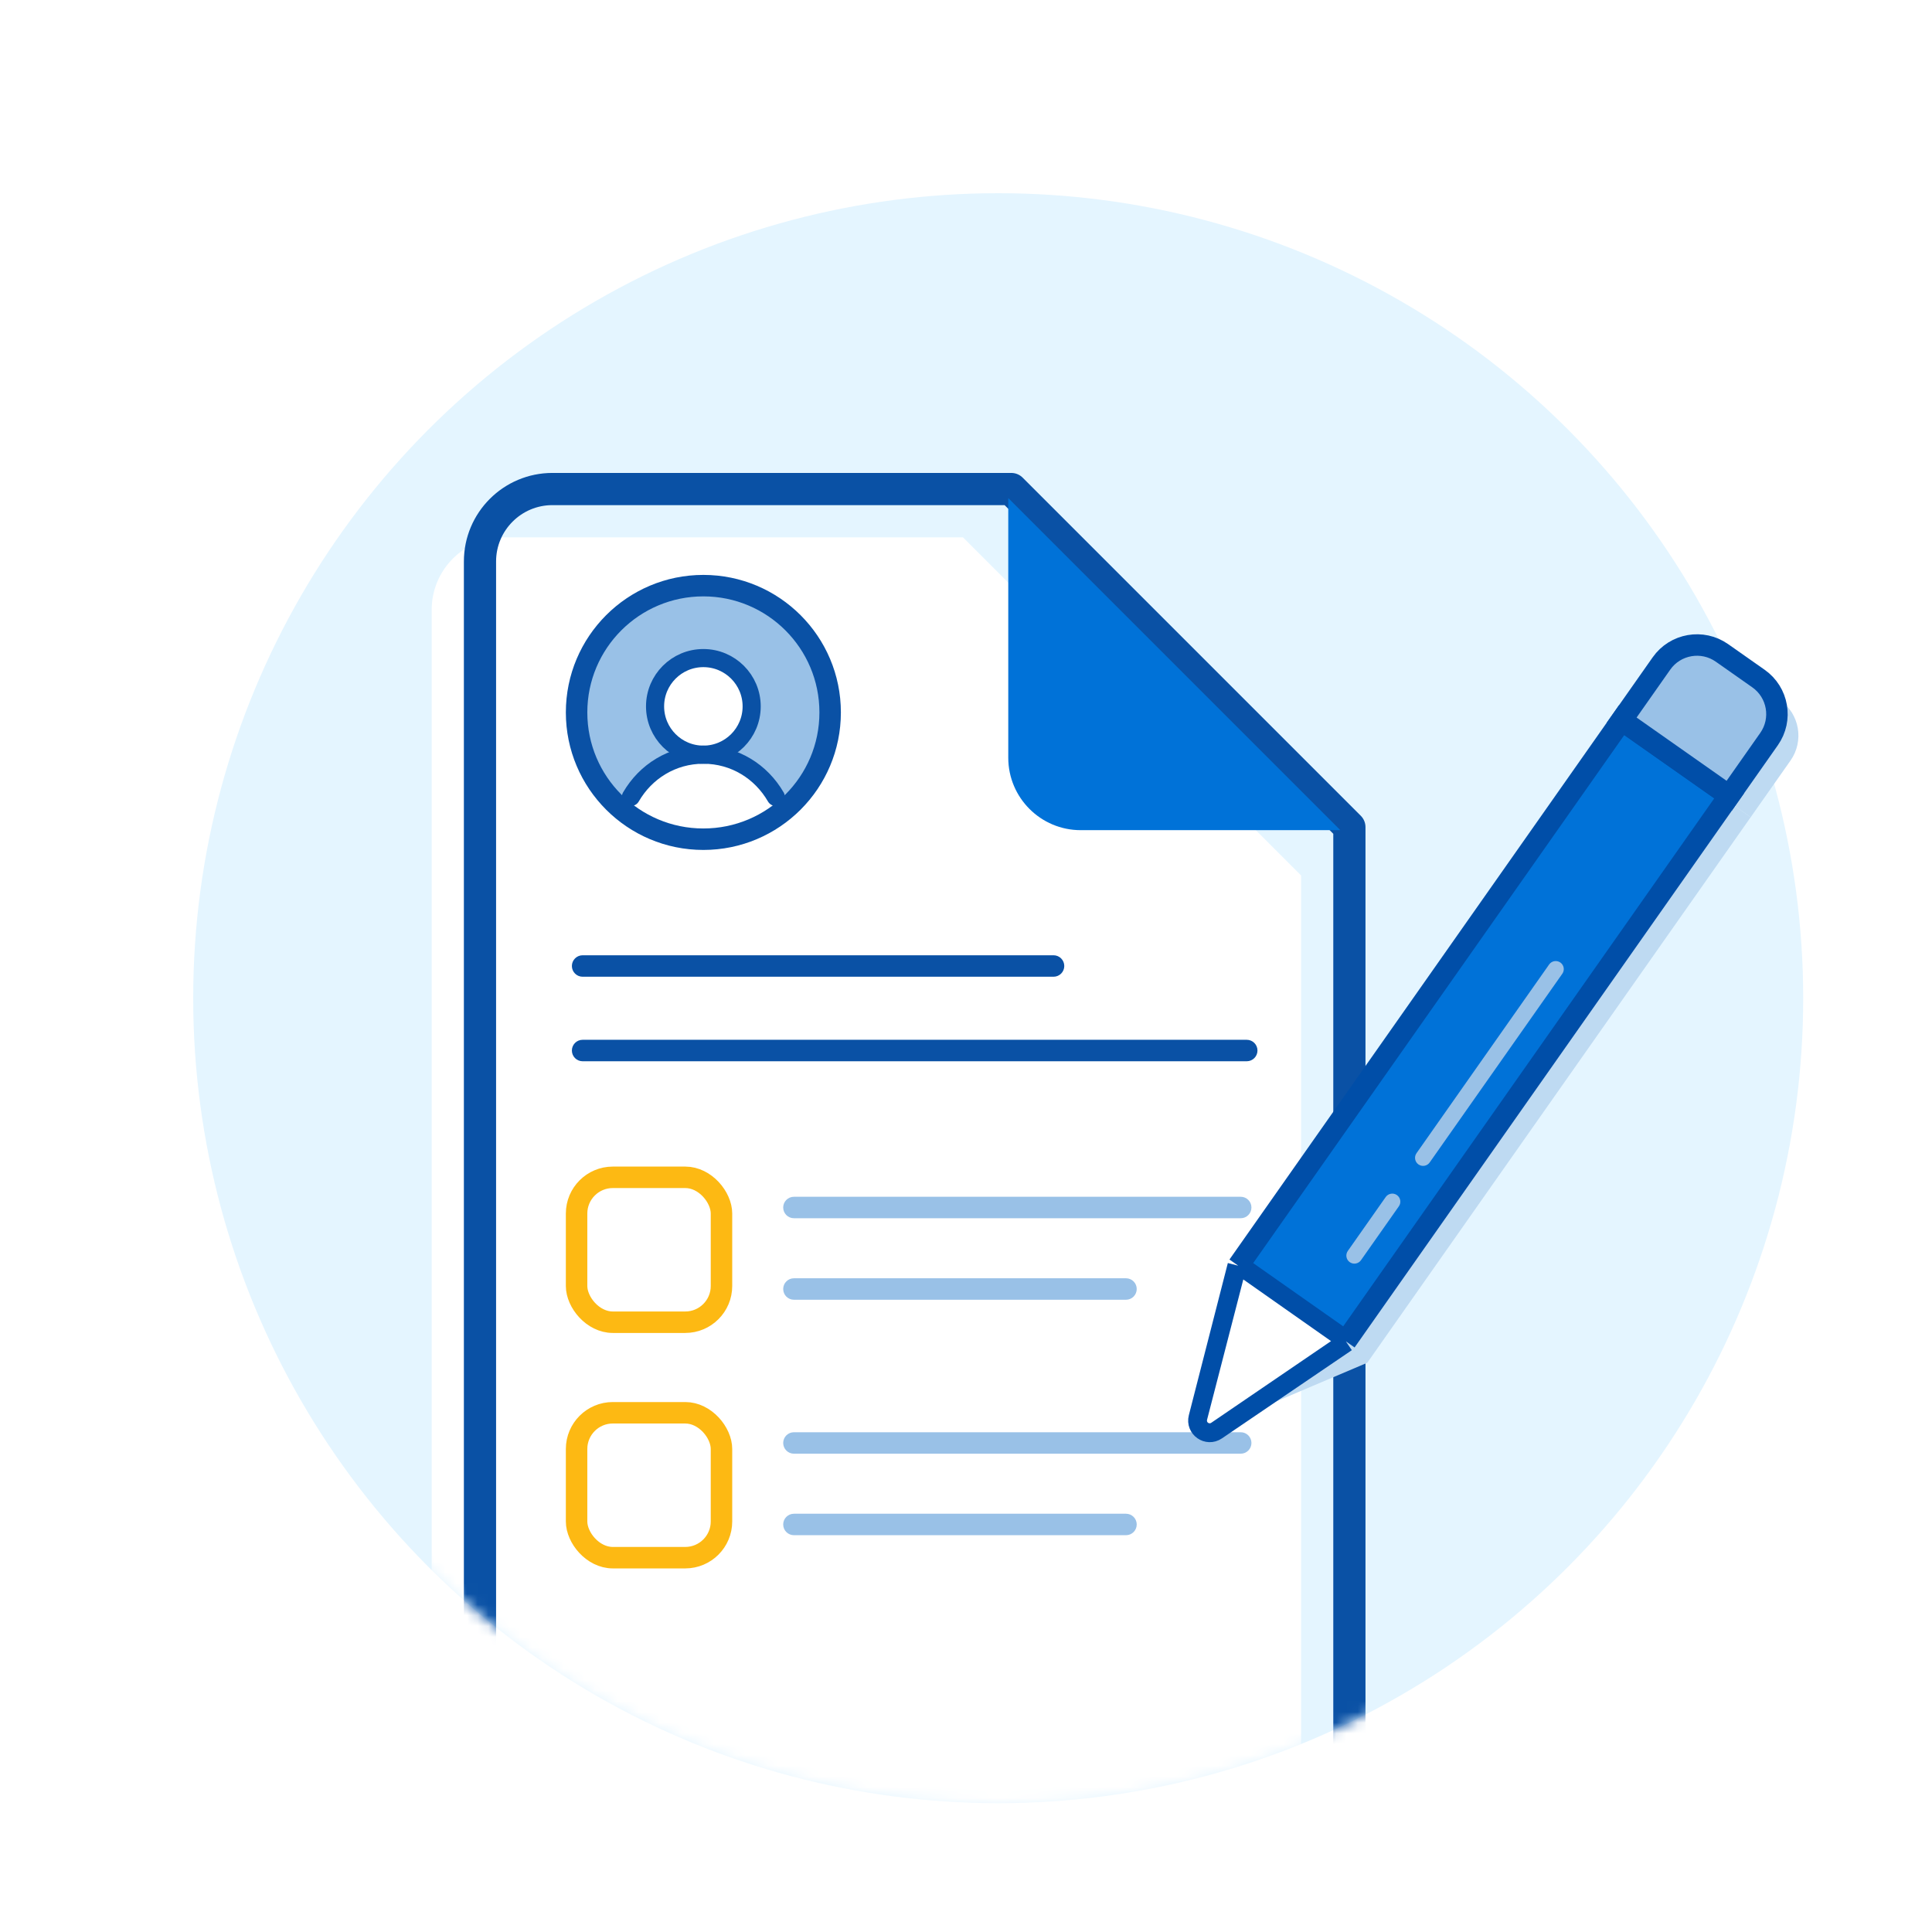 <svg width="180" height="180" viewBox="0 0 180 180" fill="none" xmlns="http://www.w3.org/2000/svg">
<circle cx="93" cy="93" r="75" fill="#E4F5FF"/>
<mask id="mask0_252_4208" style="mask-type:alpha" maskUnits="userSpaceOnUse" x="18" y="18" width="150" height="150">
<circle cx="93" cy="93" r="75" fill="#E5F5FF"/>
</mask>
<g mask="url(#mask0_252_4208)">
<g filter="url(#filter0_d_252_4208)">
<path fill-rule="evenodd" clip-rule="evenodd" d="M51.469 45.562C47.741 45.562 44.719 48.585 44.719 52.312V169.312C44.719 173.04 47.741 176.062 51.469 176.062H118.969C122.697 176.062 125.719 173.04 125.719 169.312V77.062L94.219 45.562H51.469Z" fill="white"/>
</g>
<path fill-rule="evenodd" clip-rule="evenodd" d="M73.969 111.5C73.416 111.5 72.969 111.948 72.969 112.5C72.969 113.052 73.416 113.5 73.969 113.5H115.594C116.146 113.5 116.594 113.052 116.594 112.5C116.594 111.948 116.146 111.5 115.594 111.5H73.969ZM73.969 119.094C73.416 119.094 72.969 119.541 72.969 120.094C72.969 120.646 73.416 121.094 73.969 121.094H104.906C105.459 121.094 105.906 120.646 105.906 120.094C105.906 119.541 105.459 119.094 104.906 119.094H73.969Z" fill="#99C1E7"/>
<path fill-rule="evenodd" clip-rule="evenodd" d="M73.969 133.438C73.416 133.438 72.969 133.885 72.969 134.438C72.969 134.99 73.416 135.438 73.969 135.438H115.594C116.146 135.438 116.594 134.99 116.594 134.438C116.594 133.885 116.146 133.438 115.594 133.438H73.969ZM73.969 141.031C73.416 141.031 72.969 141.479 72.969 142.031C72.969 142.584 73.416 143.031 73.969 143.031H104.906C105.459 143.031 105.906 142.584 105.906 142.031C105.906 141.479 105.459 141.031 104.906 141.031H73.969Z" fill="#99C1E7"/>
<path d="M51.469 45.562C47.741 45.562 44.719 48.585 44.719 52.312V169.312C44.719 173.04 47.741 176.062 51.469 176.062H118.969C122.697 176.062 125.719 173.04 125.719 169.312V132.188V111.938V77.062L94.219 45.562H51.469Z" stroke="#0A51A5" stroke-width="3" stroke-linecap="round" stroke-linejoin="round"/>
<path d="M124.875 77.344H100.687C96.96 77.344 93.938 74.322 93.938 70.594V46.406L124.875 77.344Z" fill="#0072D8"/>
<rect x="53.719" y="109.688" width="13.5" height="13.5" rx="3.375" fill="white" stroke="#FDB913" stroke-width="2" stroke-linecap="round"/>
<rect x="53.719" y="131.625" width="13.5" height="13.5" rx="3.375" fill="white" stroke="#FDB913" stroke-width="2" stroke-linecap="round"/>
<path fill-rule="evenodd" clip-rule="evenodd" d="M54.281 89C53.729 89 53.281 89.448 53.281 90C53.281 90.552 53.729 91 54.281 91H98.156C98.709 91 99.156 90.552 99.156 90C99.156 89.448 98.709 89 98.156 89H54.281ZM54.281 96.875C53.729 96.875 53.281 97.323 53.281 97.875C53.281 98.427 53.729 98.875 54.281 98.875H116.156C116.709 98.875 117.156 98.427 117.156 97.875C117.156 97.323 116.709 96.875 116.156 96.875H54.281Z" fill="#0A51A5"/>
<path d="M77.062 66.459C77.064 68.088 76.725 69.699 76.067 71.187C75.409 72.674 74.446 74.006 73.243 75.094C72.519 73.66 71.416 72.456 70.055 71.616C68.694 70.775 67.128 70.33 65.531 70.331C66.481 70.331 67.41 70.047 68.201 69.515C68.991 68.983 69.606 68.227 69.97 67.343C70.334 66.459 70.429 65.486 70.244 64.547C70.058 63.608 69.601 62.746 68.929 62.069C68.257 61.392 67.401 60.931 66.469 60.745C65.537 60.558 64.57 60.654 63.693 61.02C62.815 61.386 62.064 62.007 61.536 62.802C61.008 63.598 60.727 64.534 60.727 65.491C60.727 66.775 61.233 68.005 62.134 68.913C63.035 69.821 64.257 70.331 65.531 70.331C63.935 70.33 62.369 70.775 61.008 71.616C59.647 72.456 58.543 73.66 57.82 75.094C56.391 73.799 55.306 72.165 54.663 70.34C54.021 68.516 53.841 66.558 54.141 64.646C54.441 62.733 55.211 60.927 56.381 59.391C57.55 57.854 59.083 56.637 60.839 55.849C62.594 55.061 64.518 54.728 66.434 54.879C68.35 55.031 70.199 55.663 71.811 56.717C73.423 57.771 74.748 59.215 75.665 60.916C76.582 62.618 77.063 64.523 77.062 66.459Z" fill="#99C1E7"/>
<path d="M65.531 70.312C68.016 70.312 70.031 68.298 70.031 65.812C70.031 63.327 68.016 61.312 65.531 61.312C63.046 61.312 61.031 63.327 61.031 65.812C61.031 68.298 63.046 70.312 65.531 70.312Z" stroke="#0A51A5" stroke-width="1.688" stroke-linecap="round" stroke-linejoin="round"/>
<path d="M58.781 74.25C60.143 71.897 62.617 70.312 65.531 70.312C68.446 70.312 70.919 71.897 72.281 74.25" stroke="#0A51A5" stroke-width="1.688" stroke-linecap="round" stroke-linejoin="round"/>
<circle cx="65.531" cy="66.375" r="11.812" stroke="#0A51A5" stroke-width="2" stroke-linecap="round" stroke-linejoin="round"/>
</g>
<path d="M153.085 69.094L163.107 76.137L127.386 126.965L114.224 132.555C113.398 132.906 112.558 132.087 112.888 131.252L117.364 119.922L153.085 69.094Z" fill="#BEDAF2"/>
<path d="M156.795 63.814C158.08 61.986 160.604 61.545 162.433 62.83L165.834 65.22C167.662 66.505 168.103 69.029 166.818 70.858L163.107 76.138L153.085 69.094L156.795 63.814Z" fill="#BEDAF2"/>
<path d="M117.836 121.204L126.01 126.948L112.633 132.727C112.416 132.82 112.201 132.593 112.306 132.382L117.836 121.204Z" fill="#BEDAF2"/>
<path d="M151.085 67.094L161.107 74.137L125.386 124.965L113.28 133.186C112.509 133.709 111.5 133 111.731 132.097L115.364 117.922L151.085 67.094Z" fill="#0072D8"/>
<path d="M125.386 124.965L161.107 74.137L151.085 67.094L115.364 117.922M125.386 124.965L113.28 133.186C112.509 133.709 111.5 133 111.731 132.097L115.364 117.922M125.386 124.965L115.364 117.922" stroke="#004EA8" stroke-width="2"/>
<path d="M154.795 61.814C156.08 59.986 158.604 59.545 160.433 60.83L163.834 63.22C165.662 64.505 166.103 67.029 164.818 68.858L161.107 74.138L151.085 67.094L154.795 61.814Z" fill="#99C1E7" stroke="#004EA8" stroke-width="2"/>
<path fill-rule="evenodd" clip-rule="evenodd" d="M145.558 90.72C145.796 90.381 145.714 89.913 145.375 89.675C145.036 89.437 144.569 89.518 144.33 89.857L131.972 107.442C131.734 107.781 131.815 108.249 132.154 108.487C132.493 108.725 132.961 108.644 133.199 108.305L145.558 90.72ZM130.33 112.387C130.569 112.048 130.487 111.58 130.148 111.342C129.809 111.104 129.341 111.186 129.103 111.524L125.572 116.549C125.334 116.888 125.416 117.356 125.754 117.594C126.093 117.832 126.561 117.75 126.799 117.411L130.33 112.387Z" fill="#99C1E7"/>
<path d="M115.836 119.204L124.01 124.948L112.843 132.562C112.65 132.693 112.398 132.515 112.456 132.289L115.836 119.204Z" fill="white"/>
<defs>
<filter id="filter0_d_252_4208" x="40.219" y="45.562" width="85.5" height="135" filterUnits="userSpaceOnUse" color-interpolation-filters="sRGB">
<feFlood flood-opacity="0" result="BackgroundImageFix"/>
<feColorMatrix in="SourceAlpha" type="matrix" values="0 0 0 0 0 0 0 0 0 0 0 0 0 0 0 0 0 0 127 0" result="hardAlpha"/>
<feOffset dx="-4.5" dy="4.5"/>
<feComposite in2="hardAlpha" operator="out"/>
<feColorMatrix type="matrix" values="0 0 0 0 0.6 0 0 0 0 0.757 0 0 0 0 0.906 0 0 0 0.5 0"/>
<feBlend mode="normal" in2="BackgroundImageFix" result="effect1_dropShadow_252_4208"/>
<feBlend mode="normal" in="SourceGraphic" in2="effect1_dropShadow_252_4208" result="shape"/>
</filter>
</defs>
</svg>

